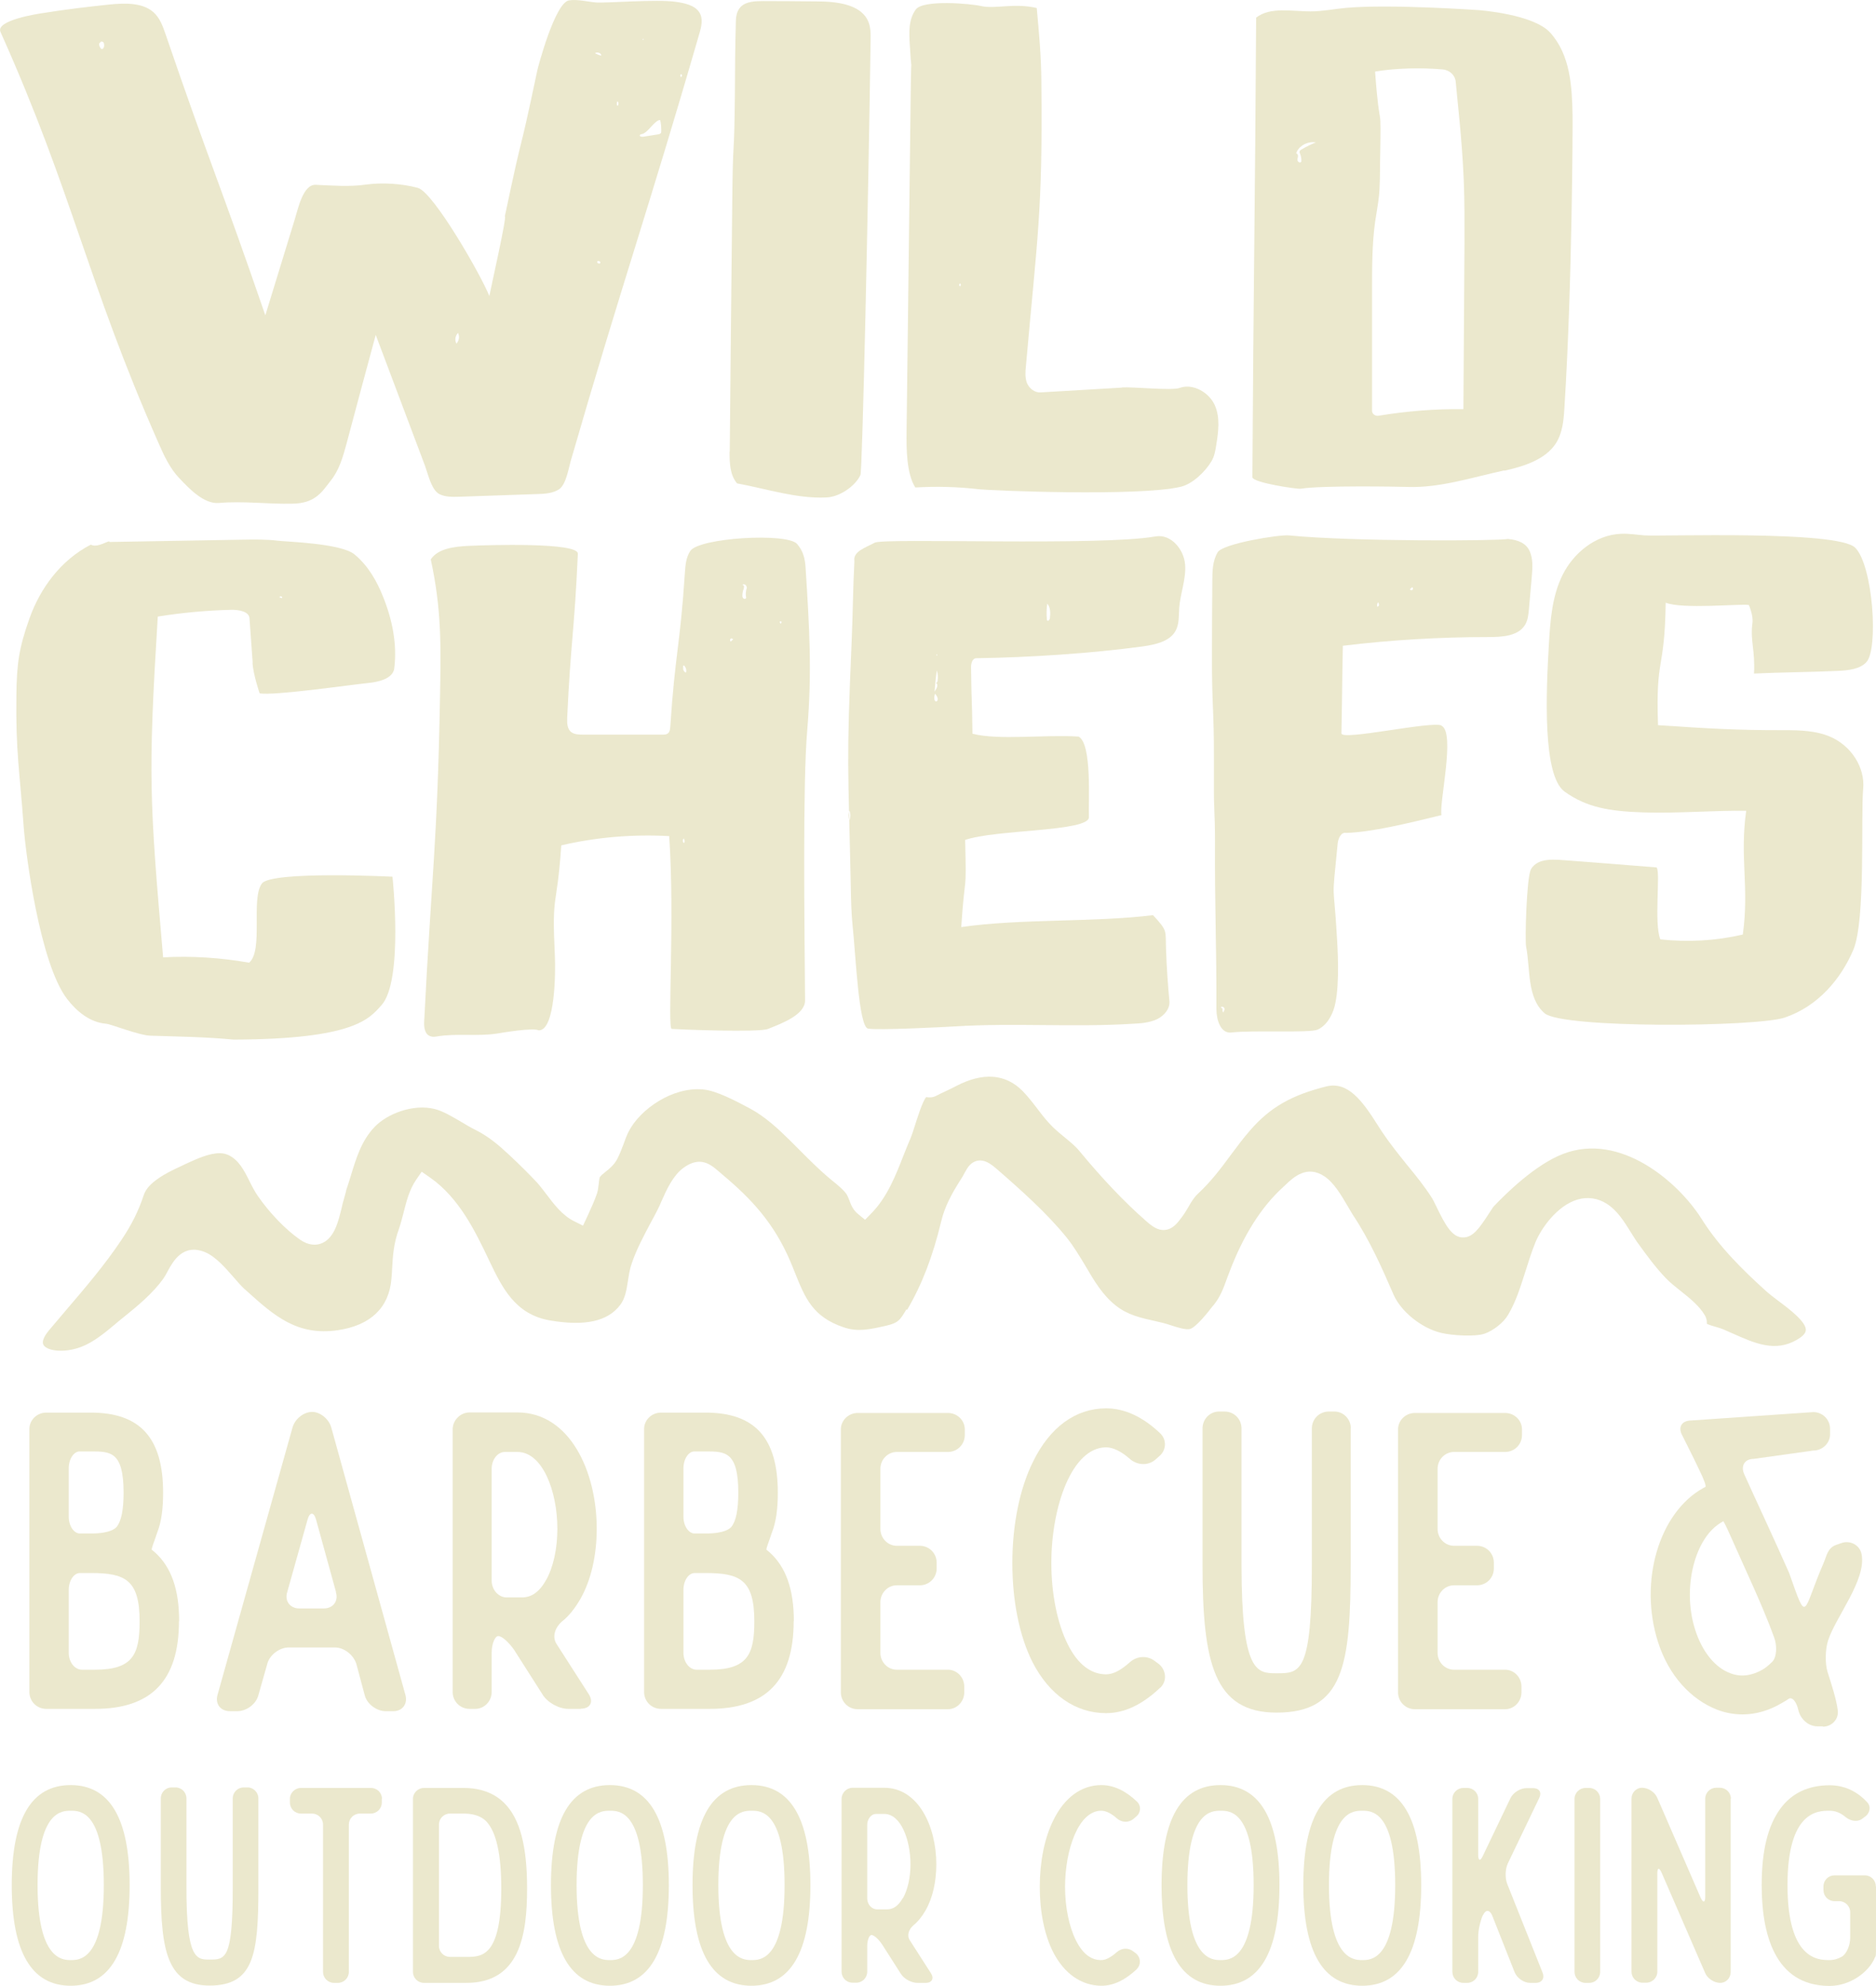 <?xml version="1.0" encoding="UTF-8"?>
<svg id="Layer_2" data-name="Layer 2" xmlns="http://www.w3.org/2000/svg" viewBox="0 0 105.35 111.53">
  <defs>
    <style>
      .cls-1 {
        fill: #ebe8cd;
        stroke-width: 0px;
      }
    </style>
  </defs>
  <g id="Layer_1-2" data-name="Layer 1">
    <g>
      <g>
        <g>
          <path class="cls-1" d="M10.05,91.06c0,3.32-1.55,4.92-4.71,4.92h-2.74c-.53,0-.95-.42-.95-.95v-14.77c0-.5.42-.92.95-.92h2.5c2.77,0,4.06,1.42,4.06,4.5,0,.92-.1,1.66-.34,2.26-.16.5-.34.9-.29.95l.16.13c.92.82,1.37,2.08,1.37,3.87ZM3.86,85.18c0,.53.29.95.63.95h.61c1.11,0,1.37-.29,1.45-.37.26-.32.39-.95.39-1.92,0-2.32-.74-2.32-1.84-2.32h-.63c-.32,0-.61.42-.61.95v2.71ZM7.84,91.06c0-2.34-.82-2.71-2.74-2.71h-.61c-.34,0-.63.42-.63.95v3.53c0,.53.34.95.74.95h.74c2.13,0,2.5-.87,2.5-2.71Z"/>
          <path class="cls-1" d="M22.08,96.11h-.42c-.5,0-1.05-.39-1.18-.9l-.47-1.76c-.16-.5-.68-.92-1.21-.92h-2.58c-.53,0-1.08.42-1.21.92l-.5,1.76c-.13.5-.66.9-1.19.9h-.4c-.53,0-.84-.39-.71-.9l4.21-15.01c.13-.5.63-.9,1.11-.9.45,0,.95.4,1.08.9l4.16,15.01c.13.5-.18.9-.68.9ZM18.87,89.42l-1.11-4.03c-.13-.5-.37-.5-.5,0l-1.13,4.03c-.16.5.16.92.68.92h1.37c.53,0,.84-.42.68-.92Z"/>
          <path class="cls-1" d="M32.62,95.98h-.71c-.53,0-1.19-.37-1.45-.82l-1.58-2.48c-.29-.42-.68-.79-.9-.79-.18,0-.37.42-.37.95v2.19c0,.53-.42.95-.92.95h-.32c-.53,0-.95-.42-.95-.95v-14.75c0-.5.42-.95.95-.95h2.69c2.92,0,4.45,3.29,4.45,6.53,0,1.5-.32,2.9-.92,3.95-.29.5-.63.95-1.03,1.26-.39.34-.58.87-.29,1.29l1.79,2.79c.29.45.08.82-.45.82ZM30.67,88.74c.4-.71.63-1.76.63-2.87,0-2.13-.84-4.32-2.24-4.32h-.71c-.4,0-.74.42-.74.95v6.27c0,.53.39.95.84.95h.84c.21,0,.84,0,1.37-.97Z"/>
          <path class="cls-1" d="M44.57,91.06c0,3.32-1.55,4.92-4.71,4.92h-2.74c-.53,0-.95-.42-.95-.95v-14.77c0-.5.42-.92.95-.92h2.5c2.77,0,4.06,1.42,4.06,4.5,0,.92-.1,1.66-.34,2.26-.16.5-.34.9-.29.95l.16.13c.92.82,1.37,2.08,1.37,3.87ZM38.38,85.18c0,.53.29.95.63.95h.61c1.11,0,1.37-.29,1.45-.37.26-.32.39-.95.39-1.92,0-2.32-.74-2.32-1.84-2.32h-.63c-.32,0-.61.42-.61.95v2.71ZM42.36,91.06c0-2.34-.82-2.71-2.74-2.71h-.61c-.34,0-.63.42-.63.95v3.53c0,.53.34.95.74.95h.74c2.13,0,2.5-.87,2.5-2.71Z"/>
          <path class="cls-1" d="M49.44,82.47v3.4c0,.53.42.95.92.95h1.29c.53,0,.95.42.95.95v.32c0,.53-.42.95-.95.95h-1.29c-.5,0-.92.42-.92.95v2.84c0,.53.42.95.92.95h2.87c.5,0,.92.42.92.95v.32c0,.53-.42.95-.92.95h-5.06c-.53,0-.95-.42-.95-.95v-14.77c0-.5.42-.92.95-.92h5.06c.53,0,.95.42.95.92v.32c0,.53-.42.95-.95.95h-2.87c-.5,0-.92.42-.92.95Z"/>
          <path class="cls-1" d="M65.14,94.8c-1,.95-2,1.42-3.03,1.42-1.71,0-3.19-1.03-4.13-2.87-.74-1.47-1.13-3.45-1.13-5.56s.4-4.16,1.16-5.69c.95-1.95,2.4-3,4.11-3,1.03,0,2.05.47,3.03,1.4.39.37.34.97-.05,1.29l-.24.21c-.42.34-1,.29-1.4-.05-.47-.42-.95-.66-1.34-.66-1.92,0-3.08,3.32-3.08,6.5,0,1.74.34,3.4.92,4.56.55,1.11,1.29,1.69,2.16,1.69.4,0,.84-.24,1.34-.69.39-.34.97-.39,1.4-.05l.24.18c.39.34.45.95.05,1.32Z"/>
          <path class="cls-1" d="M75.85,80.23v7.64c0,5.66-.39,8.32-4.16,8.32-3.53,0-4.16-2.82-4.16-8.32v-7.64c0-.53.42-.95.92-.95h.32c.53,0,.95.42.95.95v7.64c0,6.11.87,6.11,1.97,6.11,1.34,0,1.98,0,1.98-6.11v-7.64c0-.53.42-.95.95-.95h.32c.5,0,.92.42.92.95Z"/>
          <path class="cls-1" d="M80.73,82.47v3.4c0,.53.42.95.92.95h1.29c.53,0,.95.42.95.95v.32c0,.53-.42.95-.95.95h-1.29c-.5,0-.92.42-.92.95v2.84c0,.53.42.95.92.95h2.87c.5,0,.92.42.92.95v.32c0,.53-.42.95-.92.95h-5.06c-.53,0-.95-.42-.95-.95v-14.77c0-.5.42-.92.95-.92h5.06c.53,0,.95.42.95.92v.32c0,.53-.42.95-.95.95h-2.87c-.5,0-.92.42-.92.95Z"/>
        </g>
        <g>
          <path class="cls-1" d="M7.28,105.88c0,3.76-1.11,5.65-3.31,5.65s-3.31-1.89-3.31-5.65,1.11-5.62,3.31-5.62,3.31,1.89,3.31,5.62ZM5.83,105.88c0-4.18-1.35-4.18-1.85-4.18s-1.87,0-1.87,4.18,1.4,4.21,1.87,4.21,1.85,0,1.85-4.21Z"/>
          <path class="cls-1" d="M14.51,101.01v5.03c0,3.73-.26,5.48-2.74,5.48-2.32,0-2.74-1.86-2.74-5.48v-5.03c0-.35.28-.62.61-.62h.21c.35,0,.62.28.62.62v5.03c0,4.02.57,4.02,1.3,4.02.88,0,1.3,0,1.3-4.02v-5.03c0-.35.28-.62.62-.62h.21c.33,0,.61.28.61.62Z"/>
          <path class="cls-1" d="M21.44,101.03v.21c0,.35-.28.62-.62.62h-.61c-.35,0-.62.28-.62.62v8.27c0,.35-.28.62-.62.62h-.21c-.35,0-.62-.28-.62-.62v-8.27c0-.35-.28-.62-.62-.62h-.62c-.35,0-.62-.28-.62-.62v-.21c0-.33.28-.61.62-.61h3.93c.35,0,.62.28.62.61Z"/>
          <path class="cls-1" d="M29.6,106.07c0,2.62-.42,5.3-3.41,5.3h-2.38c-.35,0-.62-.28-.62-.62v-9.72c0-.33.28-.61.62-.61h2.22c.94,0,1.72.28,2.29.85.88.88,1.28,2.41,1.28,4.8ZM28.15,106.07c0-1.92-.28-3.19-.85-3.78-.29-.29-.71-.43-1.27-.43h-.76c-.35,0-.62.28-.62.62v6.81c0,.35.28.62.62.62h.92c.87,0,1.96,0,1.96-3.85Z"/>
          <path class="cls-1" d="M37.56,105.88c0,3.76-1.11,5.65-3.31,5.65s-3.31-1.89-3.31-5.65,1.11-5.62,3.31-5.62,3.31,1.89,3.31,5.62ZM36.1,105.88c0-4.18-1.35-4.18-1.85-4.18s-1.87,0-1.87,4.18,1.4,4.21,1.87,4.21,1.85,0,1.85-4.21Z"/>
          <path class="cls-1" d="M45.51,105.88c0,3.76-1.11,5.65-3.31,5.65s-3.31-1.89-3.31-5.65,1.11-5.62,3.31-5.62,3.31,1.89,3.31,5.62ZM44.06,105.88c0-4.18-1.35-4.18-1.85-4.18s-1.87,0-1.87,4.18,1.4,4.21,1.87,4.21,1.85,0,1.85-4.21Z"/>
          <path class="cls-1" d="M51.99,111.37h-.47c-.35,0-.78-.24-.95-.54l-1.04-1.63c-.19-.28-.45-.52-.59-.52-.12,0-.24.28-.24.62v1.44c0,.35-.28.62-.61.62h-.21c-.35,0-.62-.28-.62-.62v-9.71c0-.33.28-.62.62-.62h1.77c1.92,0,2.93,2.17,2.93,4.3,0,.99-.21,1.91-.61,2.6-.19.33-.42.62-.68.83-.26.23-.38.57-.19.85l1.18,1.84c.19.29.05.54-.29.54ZM50.71,106.61c.26-.47.42-1.16.42-1.89,0-1.4-.55-2.84-1.47-2.84h-.47c-.26,0-.49.28-.49.62v4.12c0,.35.26.62.55.62h.55c.14,0,.55,0,.9-.64Z"/>
          <path class="cls-1" d="M63.85,110.59c-.66.62-1.32.94-1.99.94-1.13,0-2.1-.68-2.72-1.89-.49-.97-.75-2.27-.75-3.66s.26-2.74.76-3.74c.62-1.28,1.58-1.98,2.7-1.98.68,0,1.35.31,1.99.92.26.24.23.64-.04.85l-.16.14c-.28.22-.66.19-.92-.04-.31-.28-.62-.43-.88-.43-1.27,0-2.03,2.18-2.03,4.28,0,1.14.23,2.24.61,3s.85,1.11,1.42,1.11c.26,0,.55-.16.88-.45.26-.23.64-.26.92-.04l.16.12c.26.22.29.62.04.87Z"/>
          <path class="cls-1" d="M71.85,105.88c0,3.76-1.11,5.65-3.31,5.65s-3.31-1.89-3.31-5.65,1.11-5.62,3.31-5.62,3.31,1.89,3.31,5.62ZM70.4,105.88c0-4.18-1.35-4.18-1.85-4.18s-1.87,0-1.87,4.18,1.4,4.21,1.87,4.21,1.85,0,1.85-4.21Z"/>
          <path class="cls-1" d="M79.81,105.88c0,3.76-1.11,5.65-3.31,5.65s-3.31-1.89-3.31-5.65,1.11-5.62,3.31-5.62,3.31,1.89,3.31,5.62ZM78.35,105.88c0-4.18-1.35-4.18-1.85-4.18s-1.87,0-1.87,4.18,1.4,4.21,1.87,4.21,1.85,0,1.85-4.21Z"/>
          <path class="cls-1" d="M86.24,111.37h-.31c-.35,0-.73-.26-.87-.59l-1.27-3.21c-.14-.31-.35-.33-.5-.02l-.02.02c-.14.31-.26.85-.26,1.2v1.98c0,.35-.28.62-.62.62h-.21c-.35,0-.62-.28-.62-.62v-9.72c0-.33.28-.61.62-.61h.21c.35,0,.62.28.62.61v3.14c0,.35.12.38.26.07l1.56-3.26c.16-.31.55-.55.9-.55h.36c.35,0,.5.24.35.55l-1.77,3.69c-.14.31-.16.81-.03,1.14l1.98,4.97c.14.33-.03.59-.38.59Z"/>
          <path class="cls-1" d="M89.86,101.03v9.72c0,.35-.28.62-.61.62h-.21c-.35,0-.62-.28-.62-.62v-9.72c0-.33.28-.61.62-.61h.21c.33,0,.61.28.61.61Z"/>
          <path class="cls-1" d="M97.19,101.03v9.72c0,.35-.26.62-.59.62-.35,0-.73-.26-.85-.57l-2.44-5.62c-.14-.31-.24-.29-.24.05v5.51c0,.35-.29.62-.62.62h-.21c-.35,0-.62-.28-.62-.62v-9.72c0-.33.26-.61.59-.61.35,0,.71.24.85.55l2.44,5.62c.14.31.26.29.26-.05v-5.51c0-.33.28-.61.61-.61h.21c.35,0,.62.28.62.61Z"/>
          <path class="cls-1" d="M105.35,105.95v3.24c0,.35,0,.64-.02.68l-.04.07c-.31.78-1.35,1.6-2.55,1.6-3.15,0-3.81-3.07-3.81-5.65,0-1.96.35-3.36,1.06-4.32.64-.87,1.58-1.3,2.76-1.3.81,0,1.53.33,2.1.95.24.24.16.64-.14.83l-.16.12c-.29.19-.68.09-.94-.14-.26-.21-.54-.33-.87-.33-.64,0-2.36,0-2.36,4.18s1.72,4.21,2.36,4.21c.28,0,.5-.09.69-.19.29-.17.47-.69.47-1.04v-1.47c0-.33-.28-.61-.62-.61h-.26c-.35,0-.62-.28-.62-.62v-.21c0-.35.28-.62.62-.62h1.7c.35,0,.62.28.62.62Z"/>
        </g>
        <path class="cls-1" d="M102.37,96.96h-.31c-.52,0-.96-.42-1.07-.91s-.36-.78-.57-.62c-.1.08-.21.13-.34.21-.7.42-1.46.65-2.21.65-.49,0-.96-.08-1.43-.26-1.48-.57-2.73-1.92-3.33-3.8-1.09-3.4.05-7.28,2.55-8.66l.1-.05c.08-.03-.08-.44-.31-.91-.21-.44-.42-.88-.62-1.27l-.39-.78c-.21-.44.03-.78.55-.78l6.84-.47c.52,0,.94.42.94.94v.31c0,.49-.42.91-.94.91l-3.36.47c-.49,0-.73.39-.52.86.68,1.51,1.61,3.48,2.52,5.54,1.05,2.98.73,2.22,1.94-.56.17-.39.21-.83.7-1.01l.29-.1c.49-.18,1.04.1,1.14.62.29,1.43-1.47,3.55-1.88,4.85-.16.49-.18,1.27-.03,1.77.26.81.49,1.53.57,2.13.08.52-.34.94-.83.94ZM99.62,91.94c-.65-1.79-1.59-3.74-2.44-5.67-.21-.47-.39-.86-.42-.83l-.03.03c-1.56.83-2.29,3.74-1.53,6.08.39,1.22,1.12,2.13,2,2.44.57.21,1.17.13,1.77-.21.18-.1.36-.26.55-.44.26-.26.29-.91.1-1.4Z"/>
      </g>
      <g>
        <path class="cls-1" d="M14.19,37.23c-.06-.84-.12-1.68-.18-2.51-.03-.37-.57-.47-.98-.47-1.4.03-2.79.16-4.17.38-.55,8.93-.47,10.23.3,19.14,1.61-.09,3.24.02,4.83.3.82-.7.08-3.6.72-4.45.54-.72,7.33-.38,7.33-.38,0,0,.63,5.84-.62,7.22-.68.75-1.5,1.91-8.31,1.93-1.55-.15-3.11-.17-4.67-.22-.63-.02-2.22-.65-2.47-.67-.92-.07-1.67-.7-2.2-1.39-1.54-2-2.33-8.19-2.44-9.67-.23-3.21-.45-4.17-.41-7.38.02-1.77.14-2.66.74-4.34.6-1.68,1.75-3.26,3.44-4.13.38.22,1.07-.31,1.05-.15,2.51-.04,5.01-.09,7.52-.13.65-.01,1.3-.02,1.94.06.48.06,3.54.14,4.3.77s1.25,1.49,1.6,2.37c.52,1.29.8,2.67.63,4.03-.07.56-.84.76-1.45.82-1,.1-5.33.73-6.11.58,0,0-.35-1.01-.4-1.7M15.85,33.59s-.01-.09-.06-.1c-.04,0-.09.02-.1.06.04.01.09.03.13.04h.03Z"/>
        <path class="cls-1" d="M54.2,47.18c.08,3.31,0,1.58-.22,4.89,3.28-.48,7.48-.26,10.77-.67.84.91.69.85.73,1.9.03,1.05.13,2.3.19,2.93.04.43-.3.83-.71,1.02s-.89.23-1.35.25c-3.31.21-6.69-.06-10,.15-.51.03-4.35.23-4.87.12s-.69-4.19-.86-5.77c-.07-.69-.09-1.39-.1-2.08-.15-7.18-.26-6.84.05-14.01.06-1.34.07-2.92.15-4.4-.09-.54.63-.75,1.14-1.03.51-.28,12.67.2,15.76-.35.88-.16,1.6.73,1.67,1.56s-.27,1.63-.33,2.46c-.03.45.01.92-.22,1.31-.34.58-1.14.75-1.85.85-2.87.39-6.42.62-9.32.66-.23,0-.3.29-.3.51.03,2.28.05,1.45.08,3.73,1.47.38,4.04.04,5.96.16.77.42.54,3.69.58,4.52.04.83-5.29.69-6.96,1.29ZM52.48,38.85c.06-.09.12-.19.15-.29.02-.08,0-.17-.07-.21.05,0,.08-.05.09-.1.03-.2.02-.41-.04-.6-.06.4-.1.81-.13,1.21M58.81,33.91c-.04.29-.05.59-.02.88,0,.02,0,.05.02.06.06.06.14-.05.15-.13.03-.28.04-.6-.15-.82M52.57,39.39c.09,0,.1-.11.08-.19-.03-.09-.08-.17-.14-.24-.03.09-.05.19-.04.29,0,.06.03.14.1.15M47.7,45.53c-.07.17-.07.36,0,.53.07-.17.07-.36,0-.53M52.6,36.75s-.04.07,0,.07c.04,0,.04-.07,0-.07h0Z"/>
        <path class="cls-1" d="M85.96,48.84c.41-.71,1.36-.56,2.24-.5.69.05,1.38.11,2.08.16.92.07,1.83.15,2.75.22.23.25-.16,3.14.21,4.04,1.54.17,3.12.08,4.63-.27.37-2.65-.18-4.3.19-6.95-1.74-.03-3.81.15-5.75.09s-3.21-.28-4.45-1.17c-1.24-.9-1.04-5.53-.88-8.27.08-1.33.17-2.69.77-3.9.6-1.21,1.84-2.26,3.3-2.31.44-.02.87.06,1.31.09.87.07,10.82-.3,11.82.69,1,.99,1.32,5.69.63,6.43-.37.4-1.01.46-1.59.49-1.45.07-3.25.08-4.72.15.07-1.34-.22-1.81-.09-2.84.06-.43-.2-1.01-.2-1.01-.47-.08-3.73.25-4.67-.13-.06,3.96-.57,2.92-.43,6.88,2.72.18,4.41.29,7.1.28.87,0,1.77.03,2.55.36,1.2.51,1.98,1.73,1.87,2.93-.14,1.48.15,7.38-.55,9.04-.7,1.66-2.01,3.19-3.85,3.81-1.6.54-12.5.62-13.49-.24-1.01-.87-.79-2.51-1.04-3.75-.07-.37.03-3.9.27-4.32Z"/>
        <path class="cls-1" d="M80.95,40.76c.8.39-.15,4.37,0,5.02-1.79.44-3.96.97-5.35,1-.29-.06-.45.31-.48.59-.36,3.68-.23,1.8-.03,5.48.06.99.13,2.95-.21,3.89-.16.44-.44.89-.89,1.09s-3.64.02-4.83.16c-.62.08-.85-.72-.85-1.31.01-3.7-.1-5.73-.08-9.43,0-1.68-.07-1.61-.06-3.29,0-.39,0-.78,0-1.18.01-3.03-.12-3.02-.11-6.06,0-1.36.01-2.71.02-4.07,0-.56.01-1.14.3-1.63.28-.49,3.45-1,3.99-.95,3.63.36,11.87.31,12.31.2.57.05,1.02.24,1.22.68.2.45.16.95.12,1.44-.05.61-.11,1.21-.16,1.82-.03.32-.06.65-.24.92-.39.6-1.28.65-2.02.65-2.74,0-5.47.16-8.19.49-.04,1.93-.04,2.99-.08,4.92,0,.43,5.08-.71,5.62-.44ZM68.66,56.66c-.02.07-.01.15.03.21.04-.07.09-.15.07-.23-.02-.08-.14-.13-.2-.07.03.03.06.06.09.09M77.32,34.06c.05.03.12-.02.12-.08,0-.05-.02-.11-.05-.15-.05.06-.07.14-.05.21M79.31,32.98s-.09.08-.14.12c.03.05.11.06.15.03s.04-.12-.01-.14h0Z"/>
        <path class="cls-1" d="M37.56,46.96c-2.03-.11-4.07.06-6.04.52-.26,3.76-.54,2.46-.36,6.23.04.84.03,4.16-.9,4.16-.34-.16-1.98.12-2.35.18-1.09.17-2.28-.02-3.36.16-.12.02-.24.04-.35,0-.35-.09-.4-.51-.38-.84.42-8.31.74-9.95.89-18.27.05-2.86.09-4.86-.52-7.68.4-.61,1.31-.72,2.1-.76,1.08-.05,6.19-.21,6.16.44-.19,4.32-.4,4.91-.6,9.23-.01.29,0,.64.26.81.17.11.4.12.61.12,1.49,0,2.98,0,4.48,0,.1,0,.2,0,.28-.05.13-.08.15-.24.16-.38.27-4.13.55-4.52.82-8.65.03-.42.06-.86.3-1.23.48-.75,5.44-1.04,6-.4.35.4.45.84.48,1.35.21,3.34.37,5.79.09,9.13-.26,3.04-.15,11.13-.12,15.16,0,.8-1.28,1.28-2.08,1.6-.52.21-5.01.03-5.41,0-.25-.02.18-6.14-.14-10.83ZM41.7,32.85c.11.02.09.16.05.26-.04.11-.06.23-.06.34,0,.06.01.13.07.17.05.04.16,0,.14-.06-.04-.18-.02-.37.04-.55-.01-.06-.03-.12-.08-.16-.05-.04-.14-.05-.17,0M38.37,37.49c-.03.11.03.24.15.29.05-.14,0-.31-.12-.41-.04.03-.05.08-.03.12M38.45,47.22l-.05-.13c-.07.07-.08.19,0,.26.04-.03.06-.08.04-.12M41.04,35.87c-.06.04-.06.13,0,.16.05-.04.09-.09.14-.13-.04-.02-.09-.03-.13-.05M43.89,34.91s-.09-.03-.1.01c-.01.04.02.08.05.11.04-.03.06-.08.04-.12M19.9,52.79s-.04.07,0,.07c.04,0,.04-.07,0-.07h0Z"/>
        <path class="cls-1" d="M2.44.73c1.24-.2,2.49-.35,3.74-.48.84-.08,1.8-.11,2.42.42.37.32.54.79.69,1.23,2.54,7.42,3.06,8.39,5.61,15.81.55-1.79,1.1-3.58,1.65-5.38.19-.62.47-1.98,1.18-1.95.93.04,1.88.12,2.8-.01s2.03-.06,2.93.18c.89.24,3.59,4.97,4.02,6.08.11-.59,1-4.49.87-4.48,1.17-5.56.65-2.62,1.82-8.18.03-.17,1-3.84,1.79-3.95.51-.07,1.02.08,1.53.12s3.41-.19,4.44-.04c.51.07,1.08.19,1.34.59.23.36.12.81,0,1.21-2.88,9.96-4.34,14.03-7.22,23.99-.12.42-.26,1.31-.64,1.58-.35.24-.82.27-1.26.28-1.45.05-2.91.1-4.36.15-.38.01-.79.02-1.12-.15-.44-.23-.64-1.14-.8-1.58-.92-2.45-1.85-4.91-2.77-7.36-.55,2.04-1.1,4.07-1.64,6.11-.2.73-.4,1.47-.89,2.08-.48.61-.85,1.28-2.17,1.29-1.37.03-2.73-.16-4.11-.04-.83.07-1.65-.79-2.2-1.37-.55-.57-.88-1.29-1.19-2C4.88,15.77,4.1,10.88.03,1.8-.28,1.13,2.21.76,2.44.73ZM35.93,7.6c-.02.07.11.09.19.08.27-.04.55-.09.82-.13.07-.01.14-.03.18-.08.04-.05,0-.74-.07-.73-.33.06-.66.72-1,.79-.05,0-.11.03-.12.07M5.64,2.38c-.12.05-.07.21,0,.31.02.03.03.05.06.06.09.03.14-.09.15-.18,0-.06,0-.13-.04-.19-.04-.05-.14-.07-.18,0M25.63,19.3c.15-.16.19-.41.09-.6-.16.16-.19.41-.09.6M33.77,3.11c-.02-.14-.24-.21-.36-.12.1.05.21.1.32.13M33.54,14.69c-.04.08.13.16.17.08.04-.08-.13-.16-.17-.08M34.68,5.69c-.06.07-.06.19,0,.26.07-.07.07-.19,0-.26M38.25,4.16c-.06.04-.06.13,0,.17.06-.04.06-.13,0-.17M36.12,2.25s.04-.07,0-.07c-.04,0-.04.07,0,.07h0Z"/>
        <path class="cls-1" d="M84.48,26.42c-1.77.38-3.6.99-5.42.93-.64-.02-4.86-.09-6.02.1-.2.03-2.71-.34-2.71-.65.06-10.77.15-15.05.21-25.81.8-.62,2-.35,3.05-.35.68,0,1.35-.14,2.02-.2,2.48-.22,7.44.13,7.44.13,0,0,3.07.22,4.01,1.27,1.13,1.26,1.22,3.03,1.25,4.65.01.54-.02,9.56-.46,16.44-.04.67-.1,1.37-.47,1.96-.58.91-1.78,1.3-2.91,1.55M82.2,10.13c-.1-2.37-.37-4.56-.45-5.53-.03-.37-.34-.67-.74-.7-1.22-.11-2.69-.07-3.79.12.28,3.83.35,1.23.28,5.07,0,.44-.01,1.46-.06,1.9-.05.5-.15.99-.22,1.48-.17,1.25-.17,2.51-.17,3.77v6.84c0,.17.18.3.37.27,1.57-.26,3.16-.39,4.76-.37.02-3.1.04-6.19.06-9.29,0-1.18.01-2.37-.04-3.55M72.98,8.52c0-.06.07-.1.12-.13.25-.15.52-.28.79-.39-.46-.08-.97.2-1.1.61.08.02.11.11.1.19s-.05.15-.02.23.14.13.19.07c.02-.02.02-.05.02-.08,0-.13-.02-.26-.07-.38-.02-.04-.04-.08-.03-.12Z"/>
        <path class="cls-1" d="M63,21.76c.62-.04,2.81.19,3.24.03.77-.28,1.67.27,1.98.97.31.7.2,1.49.08,2.24-.05.31-.1.63-.27.91-.33.56-1.05,1.27-1.72,1.43-2.38.56-10.75.21-11.34.14-1.18-.14-2.38-.17-3.57-.1-.5-.79-.5-2.2-.49-3.11.08-6.34.16-13.26.24-19.6.04-2.86.11.71-.06-2.16-.04-.68-.08-1.41.34-1.98.42-.56,3.06-.33,3.67-.19.79.18,1.85-.19,3.12.11.13,1.43.25,2.67.26,4.17.08,7.28-.23,8.71-.87,15.97-.03.31-.05.63.06.92.12.29.42.55.76.53,1.53-.09,3.05-.18,4.58-.27M53.91,16.08c.06-.03.06-.13,0-.16-.06.04-.06.13,0,.16h0Z"/>
        <path class="cls-1" d="M40.98,25.36c.04-4.92.09-9,.14-13.92.04-4.24.11-2.04.15-6.28,0-1.08.02-2.75.05-3.83,0-.33.03-.69.27-.94.3-.31.82-.33,1.28-.33.99,0,1.99.01,2.98.02,1.09,0,2.41.14,2.87,1.04.18.36.18.76.17,1.16-.13,9.16-.46,24.17-.57,24.4-.29.62-1.16,1.23-1.91,1.26-1.68.08-3.37-.49-5.02-.79-.41-.49-.42-1.17-.42-1.79Z"/>
        <path class="cls-1" d="M50.94,73.57c.84-1.43,1.44-3,1.91-4.95.2-.85.59-1.57,1.12-2.4.08-.12.14-.23.19-.33.17-.31.35-.63.75-.7.38-.07.71.17,1.01.42,1.35,1.17,2.88,2.53,3.99,3.91.4.5.73,1.06,1.05,1.59.49.84.96,1.63,1.69,2.21.68.54,1.37.69,2.31.9l.3.07c.16.04.34.09.54.16.34.11.81.26,1.04.19.34-.11,1.01-.95,1.22-1.23l.11-.13c.37-.46.54-.94.74-1.49l.11-.29c.78-2.08,1.8-3.7,3.02-4.81l.16-.15c.42-.4,1.19-1.14,2.19-.46.53.36.93,1.05,1.29,1.66.11.18.2.35.29.49.96,1.44,1.67,3.06,2.29,4.49.42.95,1.56,1.87,2.66,2.14.66.16,1.94.22,2.44.05.5-.17,1.08-.63,1.33-1.06.45-.76.7-1.59.98-2.46.17-.54.34-1.08.55-1.6.32-.79,1.22-2.08,2.38-2.42.56-.16,1.13-.08,1.63.24.6.38.99,1.02,1.34,1.58.12.2.24.38.35.55l.06.08c.49.68,1,1.38,1.59,1.99.22.23.5.45.8.69.52.41,1.05.84,1.36,1.36.12.2.13.37.12.49.13.07.36.13.49.17.18.05.34.1.45.15l.5.22c1.28.57,2.39,1.06,3.6.37.23-.13.51-.33.52-.55.03-.45-.89-1.16-1.51-1.62-.28-.21-.55-.42-.75-.6-1.28-1.16-2.6-2.45-3.6-4.04-1.3-2.06-4.56-4.88-7.77-3.64-1.57.6-3.23,2.25-3.87,2.92-.08.08-.18.26-.31.45-.52.8-.87,1.29-1.38,1.32-.66.05-1.05-.68-1.58-1.78-.09-.18-.16-.33-.21-.41-.41-.65-.9-1.26-1.42-1.89-.48-.6-.98-1.22-1.42-1.88l-.23-.36c-.86-1.36-1.67-2.46-2.88-2.16-1.96.49-3.16,1.18-4.28,2.47-.39.45-.75.93-1.09,1.39-.53.72-1.09,1.47-1.81,2.14-.25.23-.39.47-.55.75-.12.21-.25.42-.41.63-.24.32-.49.64-.92.68-.41.04-.73-.21-1.08-.52-1.2-1.05-2.45-2.37-3.73-3.92-.23-.28-.52-.51-.82-.76-.29-.24-.59-.48-.87-.79-.25-.27-.47-.56-.69-.85-.26-.34-.51-.66-.8-.96-.96-.97-2.22-1.07-3.74-.28-.2.11-.42.21-.63.31-.17.08-.34.16-.49.24-.21.11-.43.09-.56.07-.21.25-.49,1.16-.62,1.56-.09.3-.18.56-.24.71-.14.32-.27.66-.41,1-.43,1.11-.92,2.36-1.81,3.26l-.35.36-.39-.32c-.29-.23-.41-.54-.5-.79-.05-.13-.1-.25-.15-.33-.19-.26-.48-.5-.78-.74l-.12-.1c-.63-.52-1.18-1.08-1.72-1.62l-.54-.54c-.67-.66-1.4-1.35-2.28-1.82-.72-.38-1.86-1-2.62-1.06-1.71-.16-3.54,1.11-4.18,2.37-.11.22-.2.46-.28.69-.11.29-.22.58-.36.85-.18.34-.45.55-.66.72-.14.11-.25.2-.32.3-.02.05-.05.26-.06.39-.02.19-.05.38-.09.51-.14.41-.33.82-.51,1.22l-.28.6-.52-.26c-.64-.32-1.12-.95-1.54-1.51-.18-.23-.35-.46-.51-.64-.45-.48-.96-.99-1.56-1.55-.59-.55-1.15-1.04-1.93-1.43-.25-.12-.51-.28-.78-.44-.5-.29-1.01-.6-1.48-.72-1.22-.31-2.69.27-3.39,1.01-.73.77-1.02,1.72-1.33,2.74-.09.28-.17.56-.27.84h.01s-.14.51-.14.51c-.04.11-.07.26-.11.43-.19.79-.42,1.77-1.18,2.03-.25.09-.67.12-1.17-.23-.8-.56-1.68-1.47-2.35-2.43-.18-.26-.34-.56-.49-.87-.3-.6-.59-1.16-1.16-1.44-.15-.07-.31-.11-.49-.11-.6-.01-1.33.33-1.94.61l-.27.13c-.84.38-1.83.91-2.06,1.59-.3.91-.69,1.69-1.26,2.54-.92,1.38-2.02,2.67-3.08,3.91-.33.39-.67.79-1,1.18-.15.18-.47.61-.27.85.25.31,1.16.41,2.06.08.72-.27,1.34-.79,1.94-1.29.15-.13.31-.26.46-.38.81-.65,1.65-1.35,2.24-2.17.09-.13.17-.28.25-.43.3-.55.86-1.57,2.1-1.06.59.25,1.13.87,1.61,1.42.21.25.42.48.59.64l.17.15c1.5,1.35,2.8,2.51,5.09,2.17,1.83-.27,2.87-1.27,3-2.88.02-.2.03-.39.04-.58.04-.72.08-1.39.38-2.22.1-.29.18-.6.26-.91.16-.63.32-1.29.71-1.86l.31-.45.46.32c1.64,1.14,2.54,3.02,3.27,4.54l.07.15c.71,1.48,1.44,3,3.39,3.34,1.97.34,3.26.06,3.96-.87.28-.37.35-.83.43-1.33.05-.33.1-.67.22-1.01.27-.8.69-1.57,1.08-2.31.12-.22.24-.44.35-.66.08-.15.16-.33.24-.52.28-.63.63-1.42,1.22-1.86.96-.71,1.56-.18,2,.2l.21.18c1.62,1.36,2.88,2.71,3.8,4.86.09.22.18.43.26.64.58,1.44,1,2.48,2.74,3.07.79.27,1.44.12,2.34-.08.71-.16.82-.31,1.18-.93Z"/>
      </g>
    </g>
  </g>
</svg>